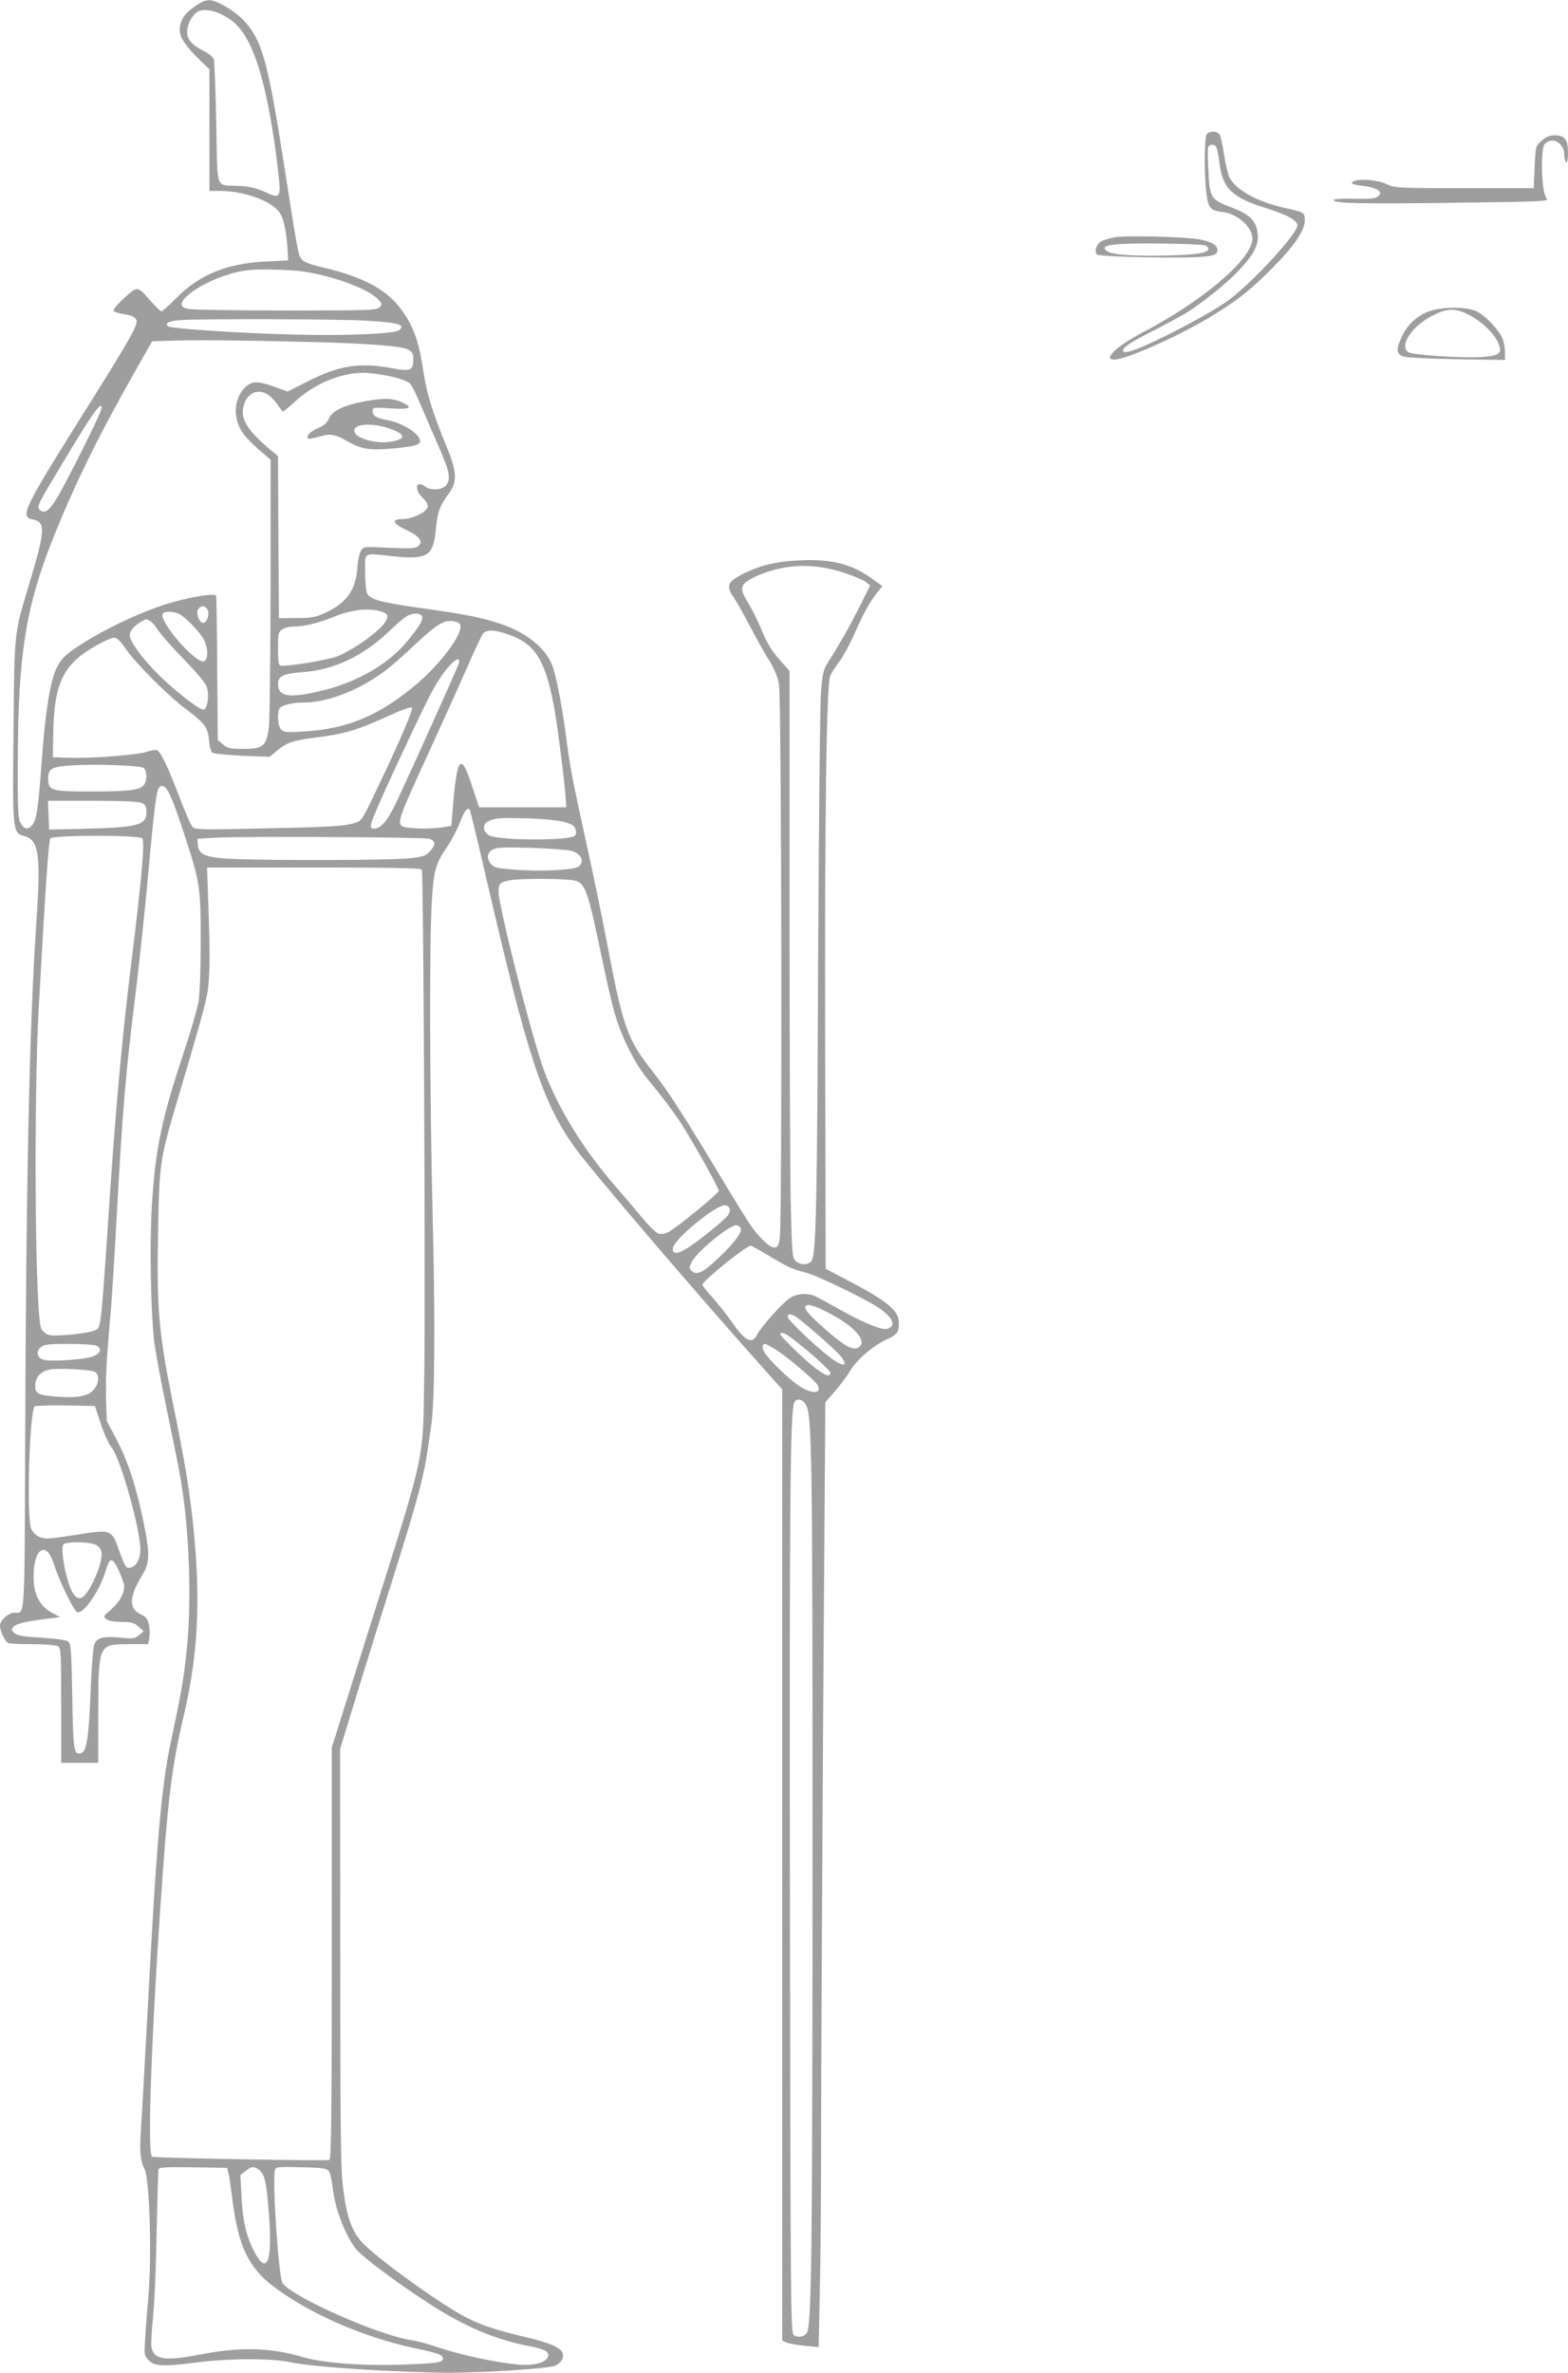 <?xml version="1.0" standalone="no"?>
<!DOCTYPE svg PUBLIC "-//W3C//DTD SVG 20010904//EN"
 "http://www.w3.org/TR/2001/REC-SVG-20010904/DTD/svg10.dtd">
<svg version="1.0" xmlns="http://www.w3.org/2000/svg"
 width="846pt" height="1280pt" viewBox="0 0 846 1280"
 preserveAspectRatio="xMidYMid meet">
<g transform="translate(0,1280) scale(0.1,-0.1)"
fill="#9e9e9e" stroke="none">
<path d="M1085 12787 c-84 -50 -115 -90 -115 -150 0 -39 32 -87 109 -162 l51
-49 0 -328 0 -328 58 0 c125 -1 264 -49 315 -109 26 -31 44 -110 49 -216 l3
-50 -125 -6 c-208 -11 -352 -70 -478 -196 -40 -40 -76 -73 -81 -73 -5 0 -34
29 -66 65 -65 74 -62 74 -146 -3 -29 -27 -49 -53 -46 -59 4 -6 29 -14 57 -18
56 -8 75 -24 64 -57 -11 -36 -86 -164 -243 -413 -373 -594 -387 -623 -312
-638 68 -14 65 -59 -20 -343 -84 -281 -81 -252 -86 -789 -6 -551 -5 -558 57
-575 81 -22 91 -99 66 -470 -37 -537 -56 -1420 -60 -2794 -4 -987 0 -926 -59
-926 -31 0 -77 -42 -77 -70 0 -29 28 -87 45 -94 9 -3 68 -6 131 -6 64 0 124
-5 135 -10 18 -10 19 -24 19 -320 l0 -310 100 0 100 0 0 258 c1 385 0 382 166
382 l103 0 7 35 c3 19 2 51 -3 72 -7 30 -16 42 -46 55 -63 30 -60 96 9 208 42
68 44 114 10 281 -38 189 -85 335 -145 449 l-55 105 -4 117 c-2 64 1 177 7
250 6 73 15 187 21 253 5 66 19 287 30 490 31 566 48 771 105 1225 18 151 45
401 59 555 47 512 51 535 81 535 26 0 52 -57 114 -245 91 -275 94 -298 94
-595 0 -148 -5 -284 -12 -325 -7 -38 -43 -164 -82 -280 -118 -356 -151 -514
-170 -825 -12 -204 -6 -549 12 -720 6 -52 37 -221 69 -375 32 -154 66 -320 74
-370 49 -286 62 -675 31 -950 -15 -138 -28 -213 -84 -476 -50 -233 -77 -548
-121 -1379 -17 -316 -34 -630 -39 -697 -9 -123 -4 -180 17 -220 30 -54 42
-473 22 -703 -6 -58 -13 -151 -16 -207 -7 -99 -6 -101 19 -127 32 -32 79 -34
265 -10 172 22 405 22 502 0 117 -26 585 -56 865 -56 208 1 533 23 563 39 31
17 45 39 38 65 -8 31 -72 59 -213 91 -138 33 -223 60 -298 98 -135 66 -502
331 -575 414 -53 61 -79 134 -98 283 -14 108 -16 277 -16 1250 l-1 1125 101
330 c56 182 150 483 209 670 111 355 145 483 164 625 7 47 14 99 17 115 19
119 23 538 9 1106 -17 689 -19 1510 -5 1729 10 164 20 201 82 291 24 35 54 92
67 126 24 65 44 92 56 74 3 -6 44 -174 90 -375 223 -962 302 -1203 478 -1449
89 -123 680 -815 1041 -1217 l76 -85 0 -2566 0 -2566 23 -10 c13 -6 57 -14 99
-18 l75 -7 6 288 c4 158 7 528 7 823 0 295 5 1312 11 2261 l12 1725 52 60 c29
33 66 83 82 110 34 59 127 138 199 170 55 25 64 38 64 90 0 65 -67 119 -280
230 l-115 60 -3 1205 c-3 1214 7 1941 27 1993 6 15 29 51 51 80 21 29 59 99
83 154 47 107 80 167 123 220 l25 31 -57 41 c-110 79 -218 106 -389 98 -133
-6 -220 -28 -318 -79 -72 -39 -80 -61 -39 -120 16 -24 58 -97 92 -163 35 -66
80 -148 102 -181 25 -41 43 -83 51 -125 14 -75 18 -2910 4 -2991 -7 -41 -12
-48 -31 -48 -25 0 -87 61 -133 130 -17 25 -97 155 -178 290 -191 316 -262 426
-344 530 -137 173 -161 243 -246 693 -25 133 -75 373 -110 532 -77 351 -89
415 -110 575 -18 141 -47 301 -70 375 -29 99 -138 191 -283 239 -104 35 -190
52 -434 86 -216 31 -269 45 -287 78 -6 12 -11 64 -11 116 0 112 -16 102 150
85 185 -19 218 1 231 140 9 99 22 134 71 199 47 63 44 118 -17 264 -70 169
-103 277 -120 390 -26 176 -57 259 -133 355 -78 98 -206 163 -417 212 -59 14
-96 27 -106 41 -20 23 -23 42 -90 470 -93 600 -123 711 -225 821 -51 53 -147
109 -186 108 -13 0 -32 -6 -43 -12z m117 -68 c65 -33 105 -77 147 -162 62
-125 117 -374 152 -685 16 -141 13 -146 -73 -107 -46 21 -83 29 -138 32 -131
7 -116 -35 -123 335 -4 178 -10 333 -13 346 -4 14 -25 32 -55 47 -66 34 -89
61 -89 104 0 43 31 98 63 111 28 12 81 4 129 -21z m553 -1408 c129 -33 246
-84 285 -126 23 -24 23 -26 7 -43 -16 -16 -57 -17 -505 -17 -268 0 -504 4
-524 8 -27 5 -38 13 -38 25 0 41 114 116 236 156 92 30 138 35 279 31 113 -3
163 -10 260 -34z m225 -241 c172 -11 209 -21 174 -51 -24 -20 -283 -31 -569
-24 -299 8 -666 32 -679 45 -17 17 6 29 64 33 126 8 857 6 1010 -3z m-305
-115 c302 -7 489 -22 526 -40 24 -13 29 -22 29 -54 0 -60 -15 -66 -117 -47
-174 32 -281 15 -450 -70 l-111 -56 -79 28 c-55 19 -86 25 -106 20 -61 -15
-105 -100 -93 -179 12 -75 45 -119 159 -214 l27 -23 0 -687 c-1 -379 -5 -719
-9 -756 -14 -102 -31 -117 -137 -117 -73 0 -86 3 -111 24 l-28 24 -3 384 c-1
210 -4 388 -6 394 -6 17 -161 -10 -276 -47 -167 -55 -369 -155 -497 -245 -46
-33 -68 -57 -87 -96 -35 -72 -62 -241 -81 -505 -18 -251 -28 -319 -52 -345
-22 -25 -40 -23 -60 9 -16 25 -18 56 -17 333 1 573 42 833 190 1205 116 291
248 559 443 902 l92 162 142 4 c149 3 343 1 712 -8z m430 -185 c50 -11 97 -28
106 -38 10 -9 35 -60 57 -112 22 -52 66 -153 97 -225 62 -140 70 -182 40 -215
-22 -24 -82 -27 -111 -5 -50 38 -62 -14 -14 -60 18 -17 30 -38 28 -49 -4 -28
-82 -66 -135 -66 -64 0 -56 -24 21 -60 72 -34 92 -63 60 -88 -15 -11 -46 -12
-156 -7 -135 7 -136 7 -151 -17 -8 -12 -17 -54 -19 -93 -8 -117 -60 -190 -173
-241 -52 -24 -73 -28 -155 -28 l-95 -1 -3 437 -2 437 -57 48 c-90 77 -133 137
-133 186 0 86 63 137 127 103 16 -8 42 -33 58 -55 15 -23 30 -41 32 -41 3 0
32 24 65 54 105 96 243 154 368 155 30 0 95 -8 145 -19z m-1560 -182 c-13 -45
-204 -424 -244 -485 -40 -63 -64 -76 -88 -52 -9 9 -7 21 7 50 26 50 189 322
257 427 51 80 81 106 68 60z m4006 -877 c53 -17 107 -40 120 -50 l24 -19 -62
-124 c-55 -108 -103 -193 -174 -305 -15 -23 -23 -61 -29 -140 -6 -59 -12 -715
-16 -1458 -5 -1308 -11 -1571 -34 -1614 -14 -27 -63 -28 -88 -3 -17 17 -19 45
-25 283 -4 145 -7 857 -7 1582 l0 1317 -38 43 c-58 64 -81 101 -117 188 -18
43 -47 101 -64 129 -43 70 -47 91 -19 117 13 12 48 31 78 43 149 59 291 62
451 11z m-3431 -200 c12 -24 -3 -71 -24 -71 -22 0 -41 56 -26 75 17 21 37 19
50 -4z m953 -16 c46 -19 -4 -83 -136 -172 -38 -25 -89 -53 -115 -63 -59 -22
-260 -55 -309 -51 -9 1 -13 26 -13 90 0 82 2 91 22 105 12 9 42 16 66 16 53 0
135 20 220 55 99 40 199 48 265 20z m-1105 -8 c39 -22 113 -99 133 -140 24
-46 22 -110 -2 -115 -47 -9 -238 211 -222 256 6 16 61 15 91 -1z m1308 -11 c8
-20 -9 -49 -72 -127 -100 -126 -267 -225 -459 -273 -183 -45 -245 -36 -245 34
0 42 30 57 134 64 166 12 320 84 461 216 38 37 81 74 95 83 30 21 79 22 86 3z
m-1466 -26 c10 -5 29 -27 41 -47 13 -21 76 -93 140 -159 79 -82 121 -132 126
-155 12 -45 2 -113 -18 -117 -23 -4 -174 115 -262 207 -86 90 -137 163 -137
196 0 22 28 53 65 73 25 14 23 14 45 2z m1670 -15 c30 -36 -89 -202 -227 -321
-203 -173 -375 -246 -612 -260 -93 -6 -109 -5 -124 10 -18 18 -23 90 -9 114
12 18 69 32 133 32 120 0 283 61 419 158 36 25 107 86 157 134 126 119 167
148 213 148 21 0 43 -7 50 -15z m280 -64 c134 -51 189 -148 234 -412 19 -111
54 -393 58 -464 l3 -50 -235 0 -235 0 -36 108 c-37 113 -52 138 -70 120 -12
-12 -26 -99 -36 -233 l-8 -95 -40 -7 c-76 -13 -212 -9 -228 7 -23 22 -12 51
148 399 78 171 173 381 210 466 37 85 74 163 83 174 21 22 71 18 152 -13z
m-2084 -68 c53 -79 231 -257 332 -332 98 -74 114 -96 120 -167 2 -29 10 -58
17 -64 7 -6 80 -13 161 -17 l149 -6 43 36 c49 41 84 53 204 68 159 20 223 39
392 116 72 33 122 51 128 45 9 -9 -65 -182 -200 -463 -64 -135 -72 -148 -103
-157 -61 -19 -119 -23 -494 -31 -336 -8 -371 -7 -386 8 -9 9 -40 79 -69 156
-62 164 -103 250 -123 258 -8 3 -33 -1 -56 -9 -51 -17 -296 -36 -416 -32 l-90
3 2 120 c4 284 54 384 240 487 38 21 77 38 89 38 14 0 33 -18 60 -57z m1798
-86 c-7 -23 -247 -556 -332 -738 -50 -106 -86 -149 -125 -149 -17 0 -19 5 -13
31 3 18 63 154 132 303 153 328 197 417 237 476 61 92 119 135 101 77z m-1701
-559 c20 -10 23 -66 4 -92 -20 -28 -80 -36 -282 -36 -220 0 -235 4 -235 69 0
55 18 65 129 72 119 8 360 0 384 -13z m-8 -190 c20 -9 25 -18 25 -48 0 -74
-44 -84 -370 -92 l-155 -3 -3 78 -3 77 240 0 c161 0 248 -4 266 -12z m2283
-103 c41 -13 53 -21 58 -41 4 -17 2 -29 -7 -34 -41 -26 -403 -24 -457 2 -36
18 -42 60 -10 76 40 20 60 21 214 17 93 -3 171 -11 202 -20z m-2280 -88 c15
-17 -6 -242 -64 -707 -41 -334 -76 -713 -104 -1115 -57 -847 -54 -811 -84
-830 -27 -17 -212 -37 -251 -27 -17 5 -35 19 -42 33 -34 69 -42 1209 -14 1734
35 625 53 901 63 912 15 19 481 19 496 0z m1549 -2 c33 -11 35 -32 5 -65 -24
-27 -36 -32 -112 -40 -109 -13 -897 -13 -1014 0 -99 10 -125 25 -129 76 l-2
29 100 6 c135 8 1124 3 1152 -6z m765 -65 c52 -15 73 -54 43 -83 -20 -20 -199
-30 -344 -19 -102 8 -116 11 -133 32 -24 30 -20 61 12 78 19 10 65 12 205 8
99 -3 197 -11 217 -16z m-806 -101 c9 -15 20 -2300 13 -2729 -8 -482 14 -381
-305 -1391 l-194 -617 0 -1110 c0 -879 -3 -1111 -13 -1114 -16 -7 -938 10
-956 17 -29 11 -2 718 59 1555 30 407 53 575 109 814 79 331 95 622 55 1021
-20 198 -43 341 -115 695 -73 367 -84 489 -76 910 6 356 11 390 97 680 121
407 148 506 165 584 18 88 20 197 9 499 l-7 197 576 0 c406 0 578 -3 583 -11z
m827 -60 c56 -15 69 -55 147 -429 22 -108 52 -236 66 -285 36 -127 111 -277
181 -360 69 -83 138 -174 175 -231 68 -105 209 -358 206 -369 -4 -16 -229
-200 -271 -221 -16 -9 -40 -13 -53 -10 -13 4 -55 45 -96 94 -39 48 -100 119
-133 157 -187 214 -334 458 -404 671 -76 233 -231 851 -231 923 0 44 7 52 60
62 57 11 312 10 353 -2z m835 -1772 c2 -10 -5 -28 -15 -39 -29 -32 -153 -132
-208 -167 -60 -38 -85 -40 -85 -7 0 46 236 241 284 234 12 -2 22 -11 24 -21z
m58 -102 c9 -23 -30 -76 -116 -158 -85 -82 -121 -100 -148 -73 -15 15 -15 19
3 52 30 56 199 194 237 194 10 0 21 -7 24 -15z m155 -151 c105 -63 121 -70
199 -90 64 -17 339 -151 398 -194 56 -40 78 -75 62 -95 -7 -8 -21 -15 -31 -15
-38 0 -131 40 -242 102 -62 35 -125 69 -140 76 -42 18 -96 14 -133 -9 -39 -24
-156 -154 -179 -199 -29 -56 -66 -35 -145 80 -21 30 -63 83 -94 118 -31 34
-56 66 -56 71 0 20 236 211 261 211 3 0 48 -25 100 -56z m317 -305 c145 -74
218 -159 162 -189 -30 -16 -75 9 -174 96 -88 77 -119 112 -110 126 10 16 44 7
122 -33z m-162 -31 c72 -55 212 -180 233 -208 40 -54 11 -56 -59 -4 -84 64
-230 203 -230 220 0 20 23 17 56 -8z m-37 -105 c90 -67 211 -176 211 -189 0
-38 -68 5 -191 123 -43 42 -79 80 -79 84 0 16 23 9 59 -18z m-3748 -43 c30
-17 23 -40 -18 -57 -40 -17 -223 -30 -267 -19 -36 9 -44 45 -16 68 19 15 42
18 152 18 71 0 138 -5 149 -10z m3665 -21 c63 -40 212 -166 225 -191 25 -47
-27 -51 -96 -7 -52 33 -160 136 -189 181 -16 25 -15 48 3 48 4 0 29 -14 57
-31z m-3674 -120 c24 -13 23 -60 -3 -92 -29 -38 -87 -50 -194 -42 -110 8 -125
15 -125 59 0 45 28 77 76 87 47 10 221 1 246 -12z m3834 -174 c35 -54 38 -216
38 -2470 -1 -2083 -5 -2475 -29 -2537 -10 -24 -55 -33 -74 -13 -15 14 -16 228
-19 2323 -3 2152 1 2649 23 2705 10 25 42 21 61 -8z m-3802 -106 c17 -53 43
-110 58 -128 42 -49 136 -368 154 -523 7 -62 -13 -113 -49 -124 -26 -8 -32 0
-64 91 -40 114 -44 115 -220 87 -76 -12 -150 -22 -165 -22 -43 0 -76 20 -90
54 -25 60 -10 612 18 658 3 5 78 7 166 6 l160 -3 32 -96z m-35 -650 c20 -7 33
-20 37 -35 9 -35 -12 -109 -53 -186 -39 -75 -68 -88 -98 -45 -34 48 -72 240
-53 265 13 15 123 16 167 1z m-247 -46 c9 -10 23 -43 33 -73 26 -82 104 -240
121 -247 34 -13 123 116 155 225 21 73 35 73 69 1 16 -35 30 -74 30 -87 0 -41
-27 -87 -71 -125 -42 -36 -43 -38 -25 -52 13 -10 42 -15 82 -15 53 0 67 -4 91
-25 l28 -25 -25 -21 c-22 -19 -32 -20 -97 -14 -94 9 -127 1 -143 -33 -7 -17
-16 -114 -21 -258 -10 -250 -22 -327 -53 -332 -38 -8 -41 10 -46 304 -5 259
-7 287 -23 299 -11 8 -67 15 -142 20 -93 5 -130 11 -146 24 -17 14 -18 19 -7
34 13 17 65 30 188 45 l65 8 -42 22 c-74 39 -108 112 -101 221 5 99 42 147 80
104z m970 -3343 c4 -14 14 -83 23 -155 31 -242 87 -358 218 -458 193 -147 485
-275 761 -334 132 -28 156 -37 156 -57 0 -21 -31 -25 -205 -32 -218 -9 -445 8
-554 41 -173 51 -336 55 -551 13 -190 -37 -250 -28 -263 40 -3 15 1 85 8 156
8 72 17 279 20 460 4 182 8 337 11 344 3 10 45 12 186 10 l183 -3 7 -25z m165
15 c31 -22 41 -67 54 -240 21 -261 -12 -337 -83 -194 -41 81 -59 162 -65 290
l-6 116 28 21 c33 26 43 27 72 7z m377 -8 c7 -9 16 -46 20 -82 11 -112 64
-254 123 -333 38 -51 275 -225 465 -341 159 -96 307 -155 465 -186 94 -18 120
-32 109 -60 -12 -32 -75 -48 -161 -41 -114 10 -303 50 -423 90 -56 19 -124 38
-150 41 -176 25 -648 234 -698 309 -21 34 -57 568 -40 611 5 15 21 17 142 13
115 -2 138 -6 148 -21z"/>
<path d="M1990 10639 c-126 -21 -197 -53 -215 -96 -10 -24 -26 -39 -60 -53
-42 -18 -65 -43 -52 -56 3 -3 29 2 57 10 60 18 87 14 148 -21 81 -47 122 -54
256 -42 137 13 159 23 133 63 -24 35 -100 77 -160 88 -67 13 -87 24 -87 50 0
20 3 21 95 15 108 -7 128 3 63 33 -46 21 -90 23 -178 9z m109 -150 c98 -33 95
-62 -8 -74 -65 -7 -157 18 -175 48 -28 47 76 62 183 26z"/>
<path d="M6512 12078 c-15 -15 -16 -232 -2 -328 10 -74 21 -85 88 -94 89 -12
171 -94 158 -158 -23 -115 -280 -329 -594 -493 -137 -72 -213 -145 -151 -145
65 0 345 125 522 232 138 84 204 135 318 248 125 123 189 215 189 270 0 44 -1
45 -115 70 -142 32 -257 96 -291 162 -9 17 -22 74 -30 126 -8 53 -19 102 -26
109 -13 16 -50 17 -66 1z m52 -75 c4 -10 11 -48 16 -85 17 -136 68 -184 254
-242 114 -36 166 -65 166 -92 0 -44 -232 -297 -364 -398 -103 -79 -467 -267
-547 -283 -27 -5 -31 -3 -28 13 3 13 50 43 150 94 80 41 163 86 185 99 89 56
225 164 288 232 83 88 111 143 101 205 -10 66 -43 98 -141 135 -111 42 -117
51 -124 193 -4 61 -4 119 -2 129 6 22 38 22 46 0z"/>
<path d="M8318 12041 c-33 -29 -33 -30 -38 -143 l-5 -113 -375 0 c-367 0 -376
1 -422 23 -49 23 -149 30 -177 13 -18 -12 -5 -17 62 -25 31 -4 64 -15 73 -23
14 -14 14 -17 0 -31 -13 -13 -37 -15 -125 -14 -60 2 -112 -1 -115 -6 -12 -19
145 -23 647 -16 512 7 517 7 500 27 -26 28 -33 266 -8 291 42 41 105 5 105
-61 0 -17 5 -35 10 -38 6 -4 10 16 10 53 0 70 -18 92 -73 92 -26 0 -46 -8 -69
-29z"/>
<path d="M6015 11520 c-27 -5 -60 -15 -72 -21 -27 -15 -41 -55 -24 -72 14 -14
508 -23 591 -10 46 7 56 12 58 30 4 29 -28 49 -99 62 -79 14 -394 22 -454 11z
m488 -44 c9 -5 17 -12 17 -17 0 -23 -54 -33 -212 -37 -188 -5 -308 3 -335 23
-46 34 28 44 292 41 121 -1 228 -6 238 -10z"/>
<path d="M7712 11121 c-65 -23 -117 -70 -148 -136 -32 -67 -31 -93 4 -107 17
-7 125 -13 290 -16 l262 -4 0 41 c0 23 -6 57 -14 76 -21 48 -94 125 -141 146
-54 25 -181 25 -253 0z m218 -22 c68 -36 133 -100 154 -150 23 -55 8 -68 -89
-75 -99 -7 -365 10 -394 25 -57 31 16 143 131 200 79 40 123 40 198 0z"/>
</g>
</svg>
